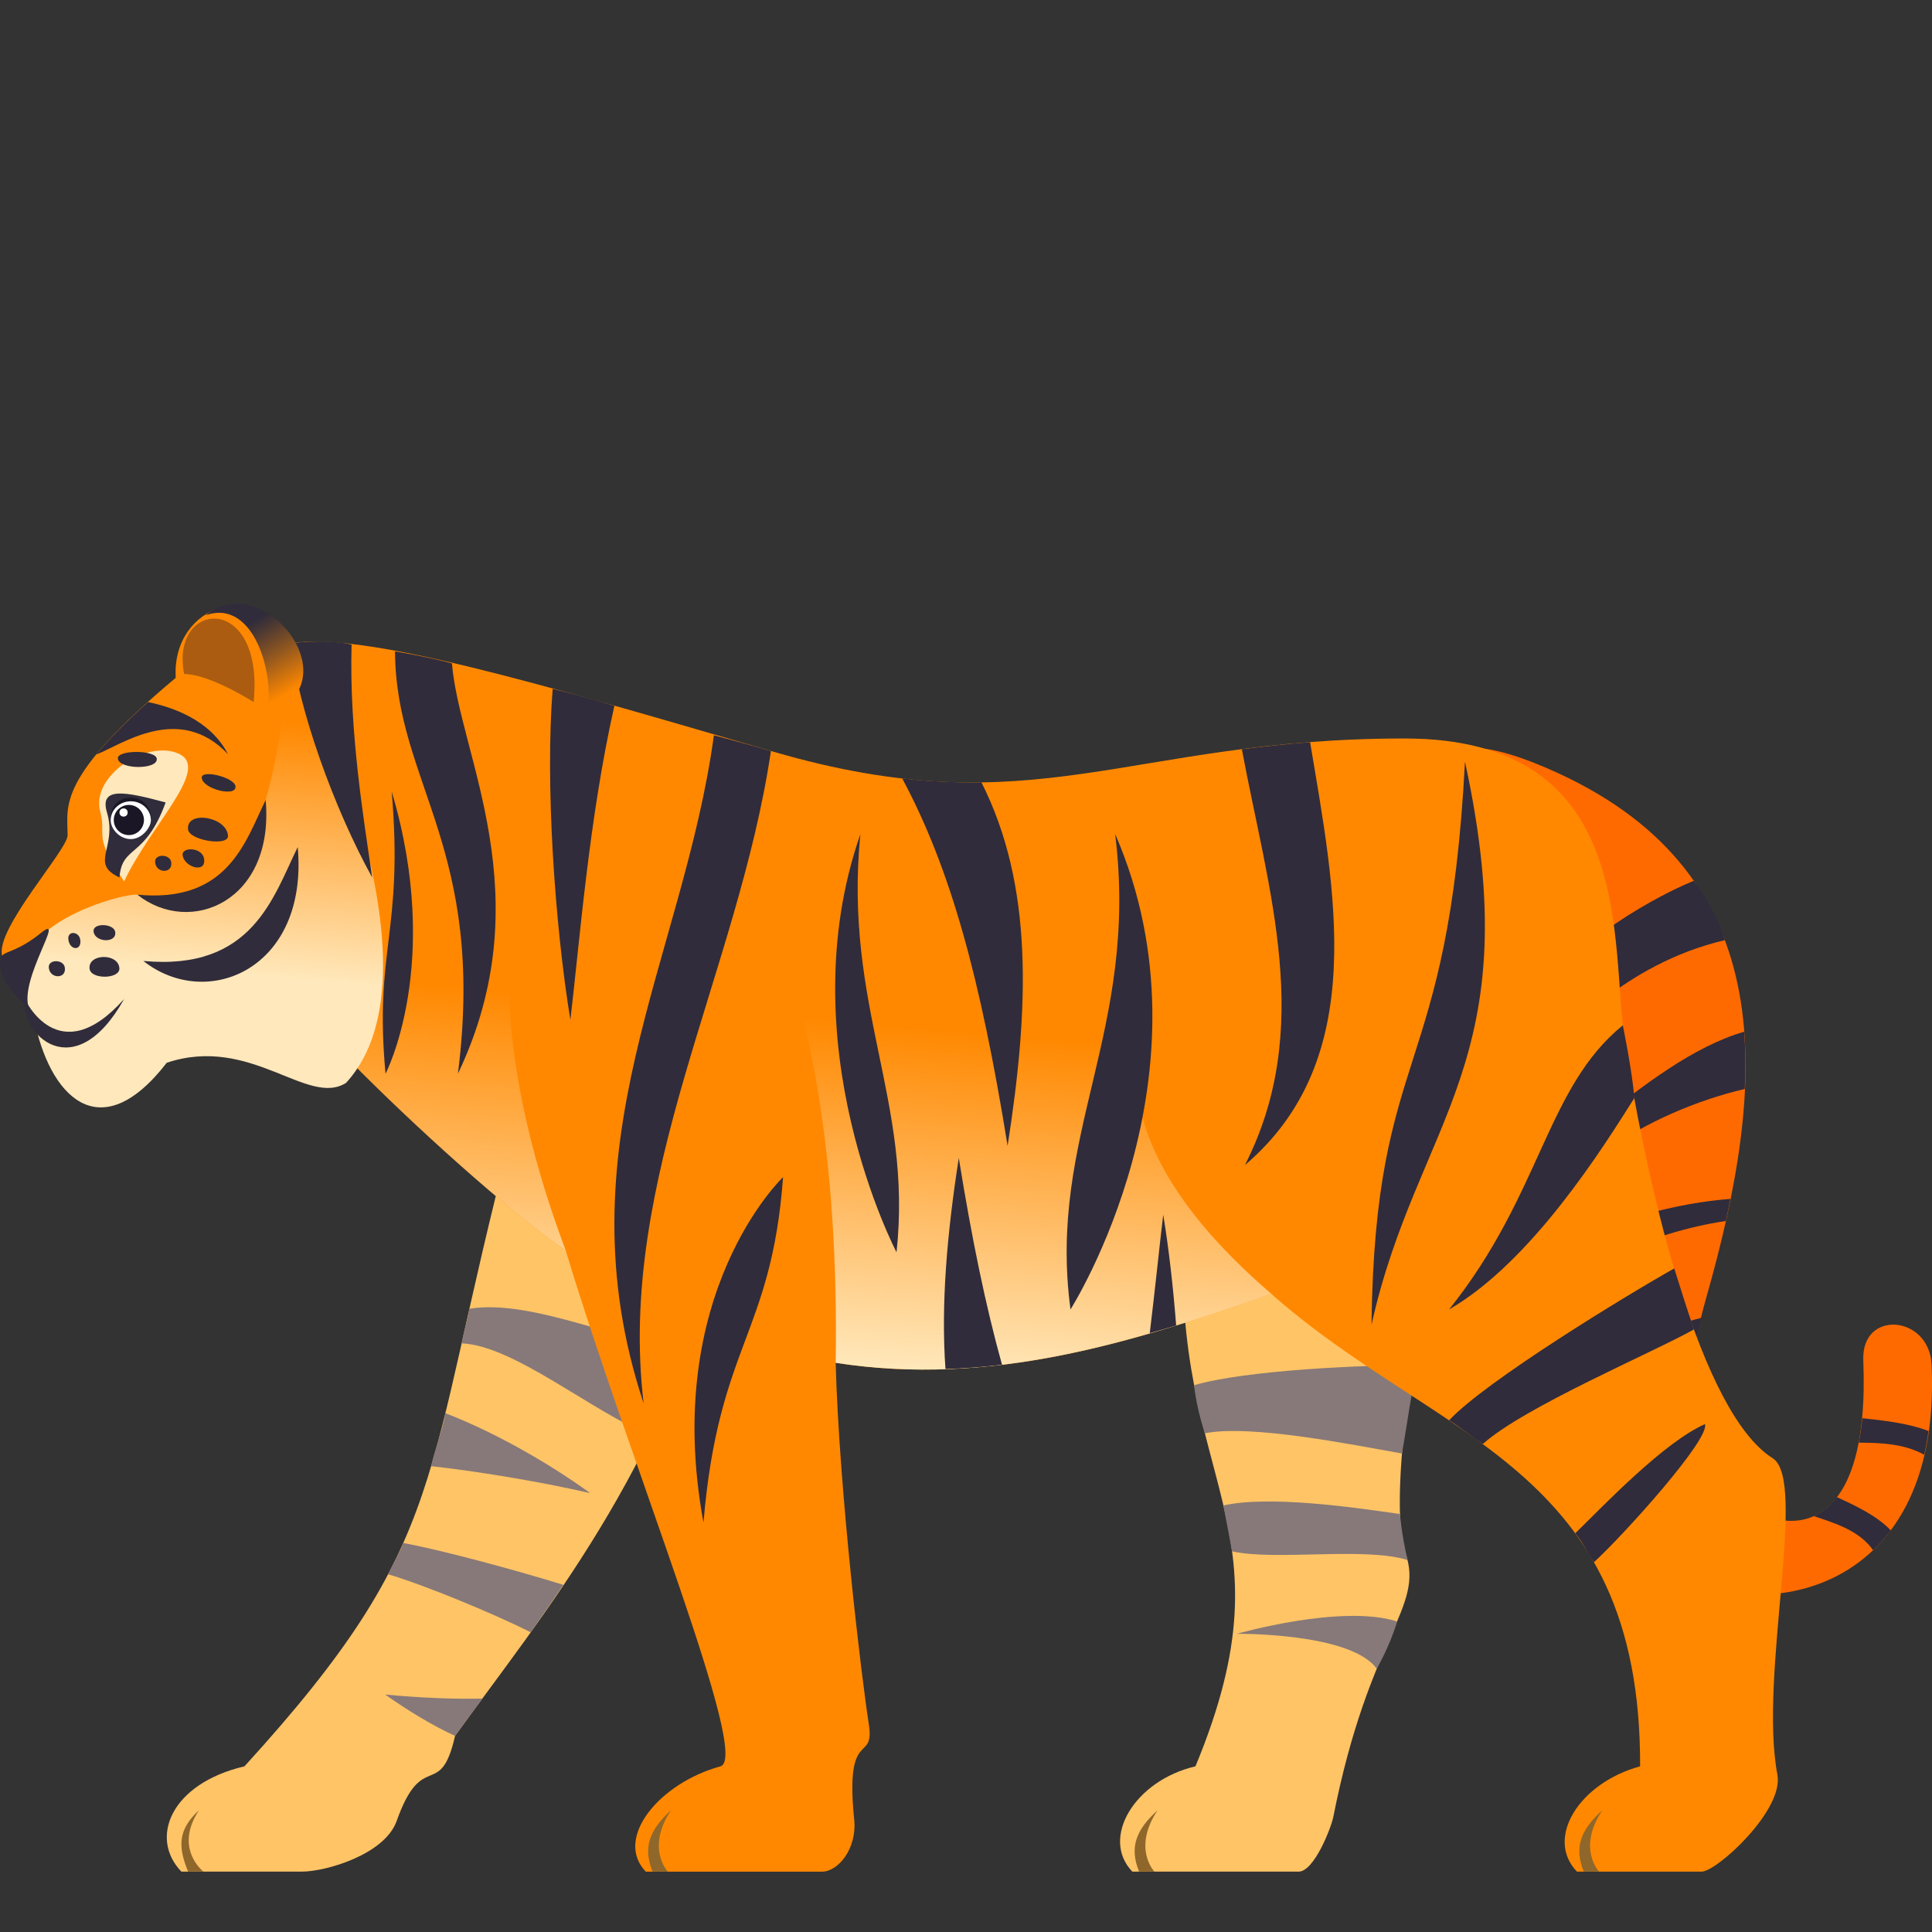<?xml version="1.0" encoding="utf-8"?>
<!-- Generator: Adobe Illustrator 15.0.0, SVG Export Plug-In . SVG Version: 6.00 Build 0)  -->
<!DOCTYPE svg PUBLIC "-//W3C//DTD SVG 1.1//EN" "http://www.w3.org/Graphics/SVG/1.1/DTD/svg11.dtd">
<svg version="1.1" id="Layer_1" xmlns:x="http://ns.adobe.com/Extensibility/1.0/" xmlns:i="http://ns.adobe.com/AdobeIllustrator/10.0/" xmlns:graph="http://ns.adobe.com/Graphs/1.0/"
	 xmlns="http://www.w3.org/2000/svg" xmlns:xlink="http://www.w3.org/1999/xlink" xmlns:a="http://ns.adobe.com/AdobeSVGViewerExtensions/3.0/"
	 x="0px" y="0px" width="64px" height="64px" viewBox="0 0 64 64" enable-background="new 0 0 64 64" xml:space="preserve">
<rect x="0" y="0" width="64" height="64" fill="#333333" stroke="none"/>
<path fill="#FF6A00" d="M61.724,45.063c0.23,5.654-2.283,6.092-4.357,4.553c-1.401-1.041-1.797-3.289-0.843-6.637
	c2.04-7.164,2.513-13.958-4.922-17.373c-8.78-4.03-0.043,7.916,1.025,10.412c0.793,1.801,1.152,4.502,0.46,7.662
	c-0.755,3.457-0.125,6.734,2.094,8.277c2.666,1.852,9.171,1.236,8.805-6.758C63.906,43.564,61.655,43.371,61.724,45.063z"/>
<path fill="#302C3B" d="M57.798,36.074c0.031-0.646,0.025-1.281-0.018-1.898c-1.692,0.492-3.354,1.787-4.775,2.912
	c0.091,0.32,0.173,0.654,0.241,1.006C54.489,37.188,56.211,36.441,57.798,36.074z"/>
<path fill="#302C3B" d="M57.138,31.144c-0.36-1.154-1.029-1.965-1.029-1.965s-3.013,1.163-5.239,3.743
	c0.503,0.844,0.884,1.486,0.884,1.486S53.735,31.94,57.138,31.144z"/>
<path fill="#302C3B" d="M57.17,40.447c0.057-0.246,0.103-0.488,0.151-0.732c-1.276,0.1-2.581,0.391-3.875,0.842
	c-0.002,0.334-0.018,0.674-0.048,1.027C54.632,41.033,55.914,40.633,57.17,40.447z"/>
<path fill="#302C3B" d="M56.364,43.654c-1.194,0.299-2.335,0.816-3.496,1.334c-0.043,0.361-0.066,0.715-0.075,1.066
	c1.144-0.459,2.247-1.049,3.367-1.486C56.211,44.281,56.285,43.967,56.364,43.654z"/>
<path fill="#302C3B" d="M56.099,47.277c-1.009,0.543-1.68,1.787-2.643,2.539c0.096,0.213,0.204,0.416,0.315,0.613
	c0.996-0.588,1.587-1.529,2.663-2.023C56.283,48.072,56.174,47.697,56.099,47.277z"/>
<path fill="#302C3B" d="M57.588,49.752c-0.514,0.783-0.965,1.867-1.36,2.719c0.266,0.098,0.546,0.182,0.84,0.238
	c0.443-0.807,0.998-1.736,1.562-2.447C58.281,50.158,57.93,49.982,57.588,49.752z"/>
<path fill="#302C3B" d="M60.847,49.594c-0.226,0.293-0.482,0.506-0.765,0.629c0.695,0.23,1.516,0.48,1.966,1.129
	c0.205-0.195,0.402-0.414,0.587-0.656C62.158,50.197,61.447,49.869,60.847,49.594z"/>
<path fill="#302C3B" d="M63.885,47.404c-0.707-0.271-1.522-0.35-2.193-0.424c-0.028,0.293-0.067,0.561-0.118,0.809
	c0.702,0.008,1.491,0.025,2.168,0.402C63.799,47.943,63.847,47.68,63.885,47.404z"/>
<path fill-rule="evenodd" clip-rule="evenodd" fill="#FFC466" d="M16.938,37.594c-3,11.465-1.936,13.348-8.84,20.918
	C5.647,59.088,4.94,60.891,6.008,62c0.941,0,2.771,0,3.987,0c0.797,0,2.75-0.564,3.146-1.68c0.855-2.41,1.441-0.65,1.933-2.816
	c2.884-4.004,6.896-8.74,8.875-16.465C23.949,41.039,17.608,35.016,16.938,37.594z"/>
<path fill-rule="evenodd" clip-rule="evenodd" fill="#8F672B" d="M6.592,59.967c-0.718,0.654-0.689,1.23-0.36,2.033h0.507
	C6.738,62,5.749,61.238,6.592,59.967z"/>
<path fill="#877979" d="M15.551,43.355c-0.069,0.393-0.196,0.779-0.259,1.146c1.732,0.068,4.316,2.264,6.248,3.045
	c0.441-0.906,0.862-1.854,1.246-2.855C20.733,44.547,17.631,43.006,15.551,43.355z"/>
<path fill="#877979" d="M12.856,52.15c1.162,0.34,3.459,1.285,4.725,1.92c0.357-0.506,0.718-1.031,1.08-1.57
	c-1.432-0.445-3.936-1.133-5.302-1.387C13.236,51.455,13.01,51.803,12.856,52.15z"/>
<path fill="#877979" d="M12.76,56.135c0.782,0.549,1.548,1.016,2.314,1.369c0.291-0.398,0.6-0.813,0.91-1.236
	C15.008,56.289,13.951,56.244,12.76,56.135z"/>
<path fill="#877979" d="M14.753,46.814c-0.101,0.605-0.359,1.209-0.472,1.754c1.427,0.16,3.455,0.479,5.27,0.893
	C18.031,48.363,16.245,47.385,14.753,46.814z"/>
<path fill-rule="evenodd" clip-rule="evenodd" fill="#FFC466" d="M39.21,40.617c-0.436,8.576,3.744,9.82,0.391,17.895
	c-2.016,0.471-3.155,2.379-2.091,3.488c0.939,0,4.291,0,5.509,0c0.513,0,1.077-1.453,1.148-1.809
	c1.188-6.025,3.039-6.922,2.388-8.748c-0.509-1.424,0.054-6.93,1.448-10.838C48.003,40.605,39.346,37.939,39.21,40.617z"/>
<path fill-rule="evenodd" clip-rule="evenodd" fill="#8F672B" d="M38.346,59.967c-0.718,0.654-0.939,1.23-0.612,2.033h0.509
	C38.242,62,37.501,61.238,38.346,59.967z"/>
<path fill="#877979" d="M40.527,49.869c0.07,0.357,0.286,1.521,0.286,1.521c1.441,0.322,4.371-0.156,5.813,0.287
	c-0.211-0.926-0.25-1.523-0.25-1.523C44.769,49.922,42.058,49.535,40.527,49.869z"/>
<path fill="#877979" d="M46.44,48.148c0.175-0.934,0.276-1.891,0.532-2.92c-1.739-0.021-5.711,0.158-7.415,0.658
	c0.081,0.801,0.357,1.594,0.357,1.594C41.424,47.176,44.788,47.857,46.44,48.148z"/>
<path fill="#877979" d="M40.979,54.121c0,0,3.766-0.039,4.627,1.158c0,0,0.439-0.754,0.675-1.566
	C44.438,53.127,40.979,54.121,40.979,54.121z"/>
<path fill="#FF8800" d="M46.531,24.463c-9.177,0-12.257,2.968-20.927,0.433c-7.925-2.316-13.604-3.982-15.974-3.584
	c-0.962-2.208-3.953-1.336-3.809,1.142c-3.98,3.336-3.582,4.233-3.582,5.22c0,0.479-2.403,3.099-2.168,3.984
	c4.677,0.175,10.125,2.061,11.534,3.497c2.039,2.072,5.257,4.996,7.134,6.268c2.189,7.223,6.153,16.813,5.125,17.09
	c-2.015,0.551-3.534,2.379-2.472,3.488c0.927,0,4.614,0,5.838,0c0.539,0,1.162-0.768,1.067-1.721
	c-0.317-3.129,0.696-1.814,0.482-3.176c-0.243-1.561-0.979-7.699-1.097-11.959c5.152,0.801,9.823-0.674,14.431-2.285
	c5.509,4.885,12.248,5.674,12.218,15.652c-2.018,0.551-3.157,2.379-2.093,3.488c0.946,0,2.92,0,4.132,0
	c0.495,0,2.732-2.033,2.508-3.213c-0.618-3.264,1.005-9.744-0.154-10.48c-2.373-1.494-4.107-8.688-4.891-13.721
	C53.323,31.296,54.305,24.463,46.531,24.463z"/>
<path fill-rule="evenodd" clip-rule="evenodd" fill="#8F672B" d="M22.228,59.967c-0.716,0.654-0.936,1.23-0.61,2.033h0.507
	C22.124,62,21.385,61.238,22.228,59.967z"/>
<path fill-rule="evenodd" clip-rule="evenodd" fill="#8F672B" d="M53.079,59.967c-0.723,0.654-0.942,1.23-0.614,2.033h0.508
	C52.973,62,52.233,61.238,53.079,59.967z"/>
<linearGradient id="SVGID_1_" gradientUnits="userSpaceOnUse" x1="27.263" y1="45.15" x2="29.209" y2="22.909">
	<stop  offset="0" style="stop-color:#FFE8BB"/>
	<stop  offset="0.509" style="stop-color:#FFE8BB;stop-opacity:0"/>
	<a:midPointStop  offset="0" style="stop-color:#FFE8BB"/>
	<a:midPointStop  offset="0.427" style="stop-color:#FFE8BB"/>
	<a:midPointStop  offset="0.509" style="stop-color:#FFE8BB;stop-opacity:0"/>
</linearGradient>
<path fill="url(#SVGID_1_)" d="M46.531,24.463c-9.177,0-12.257,2.968-20.927,0.433C17.68,22.58,4.601,27.057,11.606,35.154
	c2.039,2.072,5.257,4.996,7.134,6.268c-7.395-19.685,9.357-23.819,8.944,3.723c5.152,0.801,9.823-0.674,14.431-2.285
	C27.385,30.179,54.305,24.463,46.531,24.463z"/>
<linearGradient id="SVGID_2_" gradientUnits="userSpaceOnUse" x1="6.283" y1="36.946" x2="7.666" y2="21.141">
	<stop  offset="0.303" style="stop-color:#FFE8BB"/>
	<stop  offset="0.836" style="stop-color:#FFE8BB;stop-opacity:0"/>
	<a:midPointStop  offset="0.303" style="stop-color:#FFE8BB"/>
	<a:midPointStop  offset="0.427" style="stop-color:#FFE8BB"/>
	<a:midPointStop  offset="0.836" style="stop-color:#FFE8BB;stop-opacity:0"/>
</linearGradient>
<path fill="url(#SVGID_2_)" d="M9.631,21.312c0,0-0.171,2.866-0.83,5.189c-0.884,3.873-2.319,3.484-4.252,3.136
	c-0.391-0.071-5.364,1.135-3.427,4.076c0.493,2.57,2.164,4.385,4.402,1.492c2.787-0.93,4.666,1.471,5.938,0.668
	C15.049,31.975,9.631,21.312,9.631,21.312z"/>
<path fill="#302C3B" d="M0.822,33.092c-0.164,1.158,1.64,2.947,3.291,0C1.935,35.539,0.822,33.092,0.822,33.092z"/>
<path fill-rule="evenodd" clip-rule="evenodd" fill="#302C3B" d="M0.072,31.658c-0.14,0.17-0.183,0.836,0.888,1.749
	c-0.349-0.963,1.266-3.206,0.393-2.499C0.611,31.507,0.195,31.505,0.072,31.658z"/>
<path fill="#302C3B" d="M48.529,25.231c-0.55,10.634-2.977,9.33-3.097,18.656C46.956,37.061,50.697,35.213,48.529,25.231z"/>
<path fill="#302C3B" d="M29.699,41.484c0.543-5.039-1.763-8.154-1.198-13.852C26.079,34.592,29.695,41.473,29.699,41.484z"/>
<path fill="#302C3B" d="M35.462,43.377c-0.777-5.785,2.285-9.213,1.479-15.751C40.406,35.613,35.469,43.359,35.462,43.377z"/>
<path fill="#302C3B" d="M12.771,35.57c-0.382-4.137,0.6-4.677,0.205-9.349C14.672,31.932,12.774,35.561,12.771,35.57z"/>
<path fill="#302C3B" d="M25.94,38.994c-0.383,5.217-2.142,5.553-2.636,11.443C21.897,42.84,25.933,39,25.94,38.994z"/>
<path fill="#302C3B" d="M4.749,31.833c2.107,1.666,5.472,0.269,5.114-3.773C9.051,29.706,8.37,32.172,4.749,31.833z"/>
<path fill="#302C3B" d="M4.549,29.637c1.75,1.388,4.547,0.228,4.252-3.136C8.126,27.874,7.558,29.925,4.549,29.637z"/>
<path fill="#302C3B" d="M52.182,50.793c0.237,0.268,0.41,0.66,0.621,0.955c0.993-0.906,3.847-4.078,3.677-4.572
	C55.133,47.768,53.169,49.824,52.182,50.793z"/>
<path fill="#302C3B" d="M48.003,47.051c0.307,0.176,0.814,0.594,1.117,0.783c1.381-1.234,5.641-3.033,6.994-3.795
	c-0.22-0.648-0.443-1.346-0.652-2.021C53.892,42.9,49.201,45.758,48.003,47.051z"/>
<path fill="#302C3B" d="M54.139,36.375c-0.064-0.873-0.381-2.41-0.381-2.41c-2.546,2.068-2.687,5.574-5.755,9.412
	C50.764,41.783,53.144,37.949,54.139,36.375z"/>
<path fill="#302C3B" d="M15.169,35.57c2.807-5.898,0.046-10.569-0.198-13.596c-0.825-0.223-1.886-0.396-1.886-0.396
	C13.113,25.966,16.113,28.082,15.169,35.57z"/>
<path fill="#302C3B" d="M18.894,33.787c0.302-2.528,0.616-6.691,1.459-10.406c-0.97-0.306-2.045-0.563-2.045-0.563
	C18.06,25.932,18.372,30.579,18.894,33.787z"/>
<path fill="#302C3B" d="M11.647,21.352c-0.92-0.204-2.017-0.04-2.017-0.04c0.245,2.149,1.431,5.467,2.7,7.755
	C12.053,27.159,11.563,24.224,11.647,21.352z"/>
<path fill="#302C3B" d="M21.322,46.492c-0.896-7.463,3.129-14.291,4.216-21.613c-0.636-0.187-1.264-0.356-1.889-0.523
	C22.639,31.77,18.499,37.967,21.322,46.492z"/>
<path fill="#302C3B" d="M32.512,25.918c-0.832,0.009-1.698-0.027-2.625-0.131c1.605,2.995,2.593,6.611,3.491,12.171
	C34.098,33.352,34.236,29.335,32.512,25.918z"/>
<path fill="#302C3B" d="M41.24,38.594c4.146-3.52,2.975-9.103,2.159-14.01c-0.799,0.063-1.543,0.146-2.261,0.235
	C42.022,29.546,43.54,34.072,41.24,38.594z"/>
<path fill="#302C3B" d="M38.087,44.162c0.289-0.082,0.582-0.164,0.875-0.254c-0.101-1.295-0.245-2.553-0.429-3.67
	C38.404,41.32,38.267,42.682,38.087,44.162z"/>
<path fill="#302C3B" d="M31.32,45.352c0.631-0.021,1.254-0.068,1.873-0.145c-0.537-1.93-0.998-4.154-1.432-6.848
	C31.372,40.869,31.167,43.193,31.32,45.352z"/>
<path fill="#302C3B" d="M7.553,24.984c-0.593-1.151-1.875-1.569-2.65-1.727c-0.768,0.688-1.321,1.259-1.714,1.736
	C3.988,24.699,5.922,23.257,7.553,24.984z"/>
<path fill-rule="evenodd" clip-rule="evenodd" fill="#FFE8BB" d="M3.318,26.873c-0.305-1.178,1.543-2.375,2.593-1.91
	c1.101,0.484-0.921,2.36-1.798,4.234C3.04,27.606,3.549,27.767,3.318,26.873z"/>
<path fill-rule="evenodd" clip-rule="evenodd" fill="#302C3B" d="M3.543,26.912c-0.259-0.864,0.613-0.688,1.944-0.33
	c-0.686,1.883-1.447,1.396-1.529,2.485C2.949,28.602,3.894,28.081,3.543,26.912z"/>
<path fill="#302C3B" d="M7.553,27.679c0.041,0.371-1.284,0.167-1.323-0.203C6.158,26.839,7.497,27.042,7.553,27.679z"/>
<path fill="#302C3B" d="M5.193,25.134c0.041,0.37-1.253,0.361-1.289-0.006C3.872,24.833,5.167,24.837,5.193,25.134z"/>
<path fill="#302C3B" d="M7.801,26.049c0.041,0.37-1.082,0.089-1.118-0.279C6.649,25.474,7.772,25.751,7.801,26.049z"/>
<path fill="#302C3B" d="M5.674,28.574c0.041,0.369-0.496,0.363-0.535-0.005C5.106,28.272,5.647,28.278,5.674,28.574z"/>
<path fill="#302C3B" d="M3.818,30.883c0.043,0.371-0.682,0.338-0.718-0.029C3.068,30.557,3.792,30.587,3.818,30.883z"/>
<path fill="#302C3B" d="M2.661,31.147c0.04,0.365-0.36,0.336-0.397-0.032C2.229,30.818,2.633,30.847,2.661,31.147z"/>
<path fill="#302C3B" d="M3.954,32.066c0.041,0.369-0.948,0.393-0.987,0.023C2.913,31.587,3.911,31.564,3.954,32.066z"/>
<path fill="#302C3B" d="M2.149,32.066c0.044,0.369-0.495,0.363-0.532-0.008C1.583,31.765,2.124,31.769,2.149,32.066z"/>
<path fill="#302C3B" d="M6.764,28.549c-0.032,0.371-0.677,0.143-0.715-0.225C6.017,28.029,6.808,28.059,6.764,28.549z"/>
<linearGradient id="SVGID_3_" gradientUnits="userSpaceOnUse" x1="9.521" y1="22.974" x2="7.619" y2="19.646">
	<stop  offset="0" style="stop-color:#FF8800"/>
	<stop  offset="0.012" style="stop-color:#FB8601"/>
	<stop  offset="0.349" style="stop-color:#8F5620"/>
	<stop  offset="0.583" style="stop-color:#4B3833"/>
	<stop  offset="0.691" style="stop-color:#302C3B"/>
	<a:midPointStop  offset="0" style="stop-color:#FF8800"/>
	<a:midPointStop  offset="0.465" style="stop-color:#FF8800"/>
	<a:midPointStop  offset="0.691" style="stop-color:#302C3B"/>
</linearGradient>
<path fill-rule="evenodd" clip-rule="evenodd" fill="url(#SVGID_3_)" d="M8.822,23.679c0.327-1.183-0.368-3.888-2.015-3.296
	C8.742,18.779,11.758,22.666,8.822,23.679z"/>
<path fill-rule="evenodd" clip-rule="evenodd" fill="#AB5C10" d="M8.402,23.257c0,0-1.448-0.926-2.302-0.929
	C5.617,19.854,8.769,19.617,8.402,23.257z"/>
<path fill="#1A1626" d="M4.333,26.423c-0.512,0-0.712,0.441-0.666,0.785c0.032,0.258,1.3,0.258,1.332,0
	C5.047,26.836,4.799,26.423,4.333,26.423z"/>
<path fill="#FFFFFF" d="M4.333,26.544c-0.368,0-0.666,0.279-0.666,0.626c0,0.297,0.298,0.626,0.666,0.626s0.666-0.382,0.666-0.626
	C4.999,26.824,4.701,26.544,4.333,26.544z"/>
<ellipse fill="#1A1626" cx="4.269" cy="27.164" rx="0.5" ry="0.5"/>
<path fill="#FFFFFF" d="M4.229,26.916c0,0.18-0.271,0.18-0.271,0C3.958,26.734,4.229,26.734,4.229,26.916z"/>
</svg>
